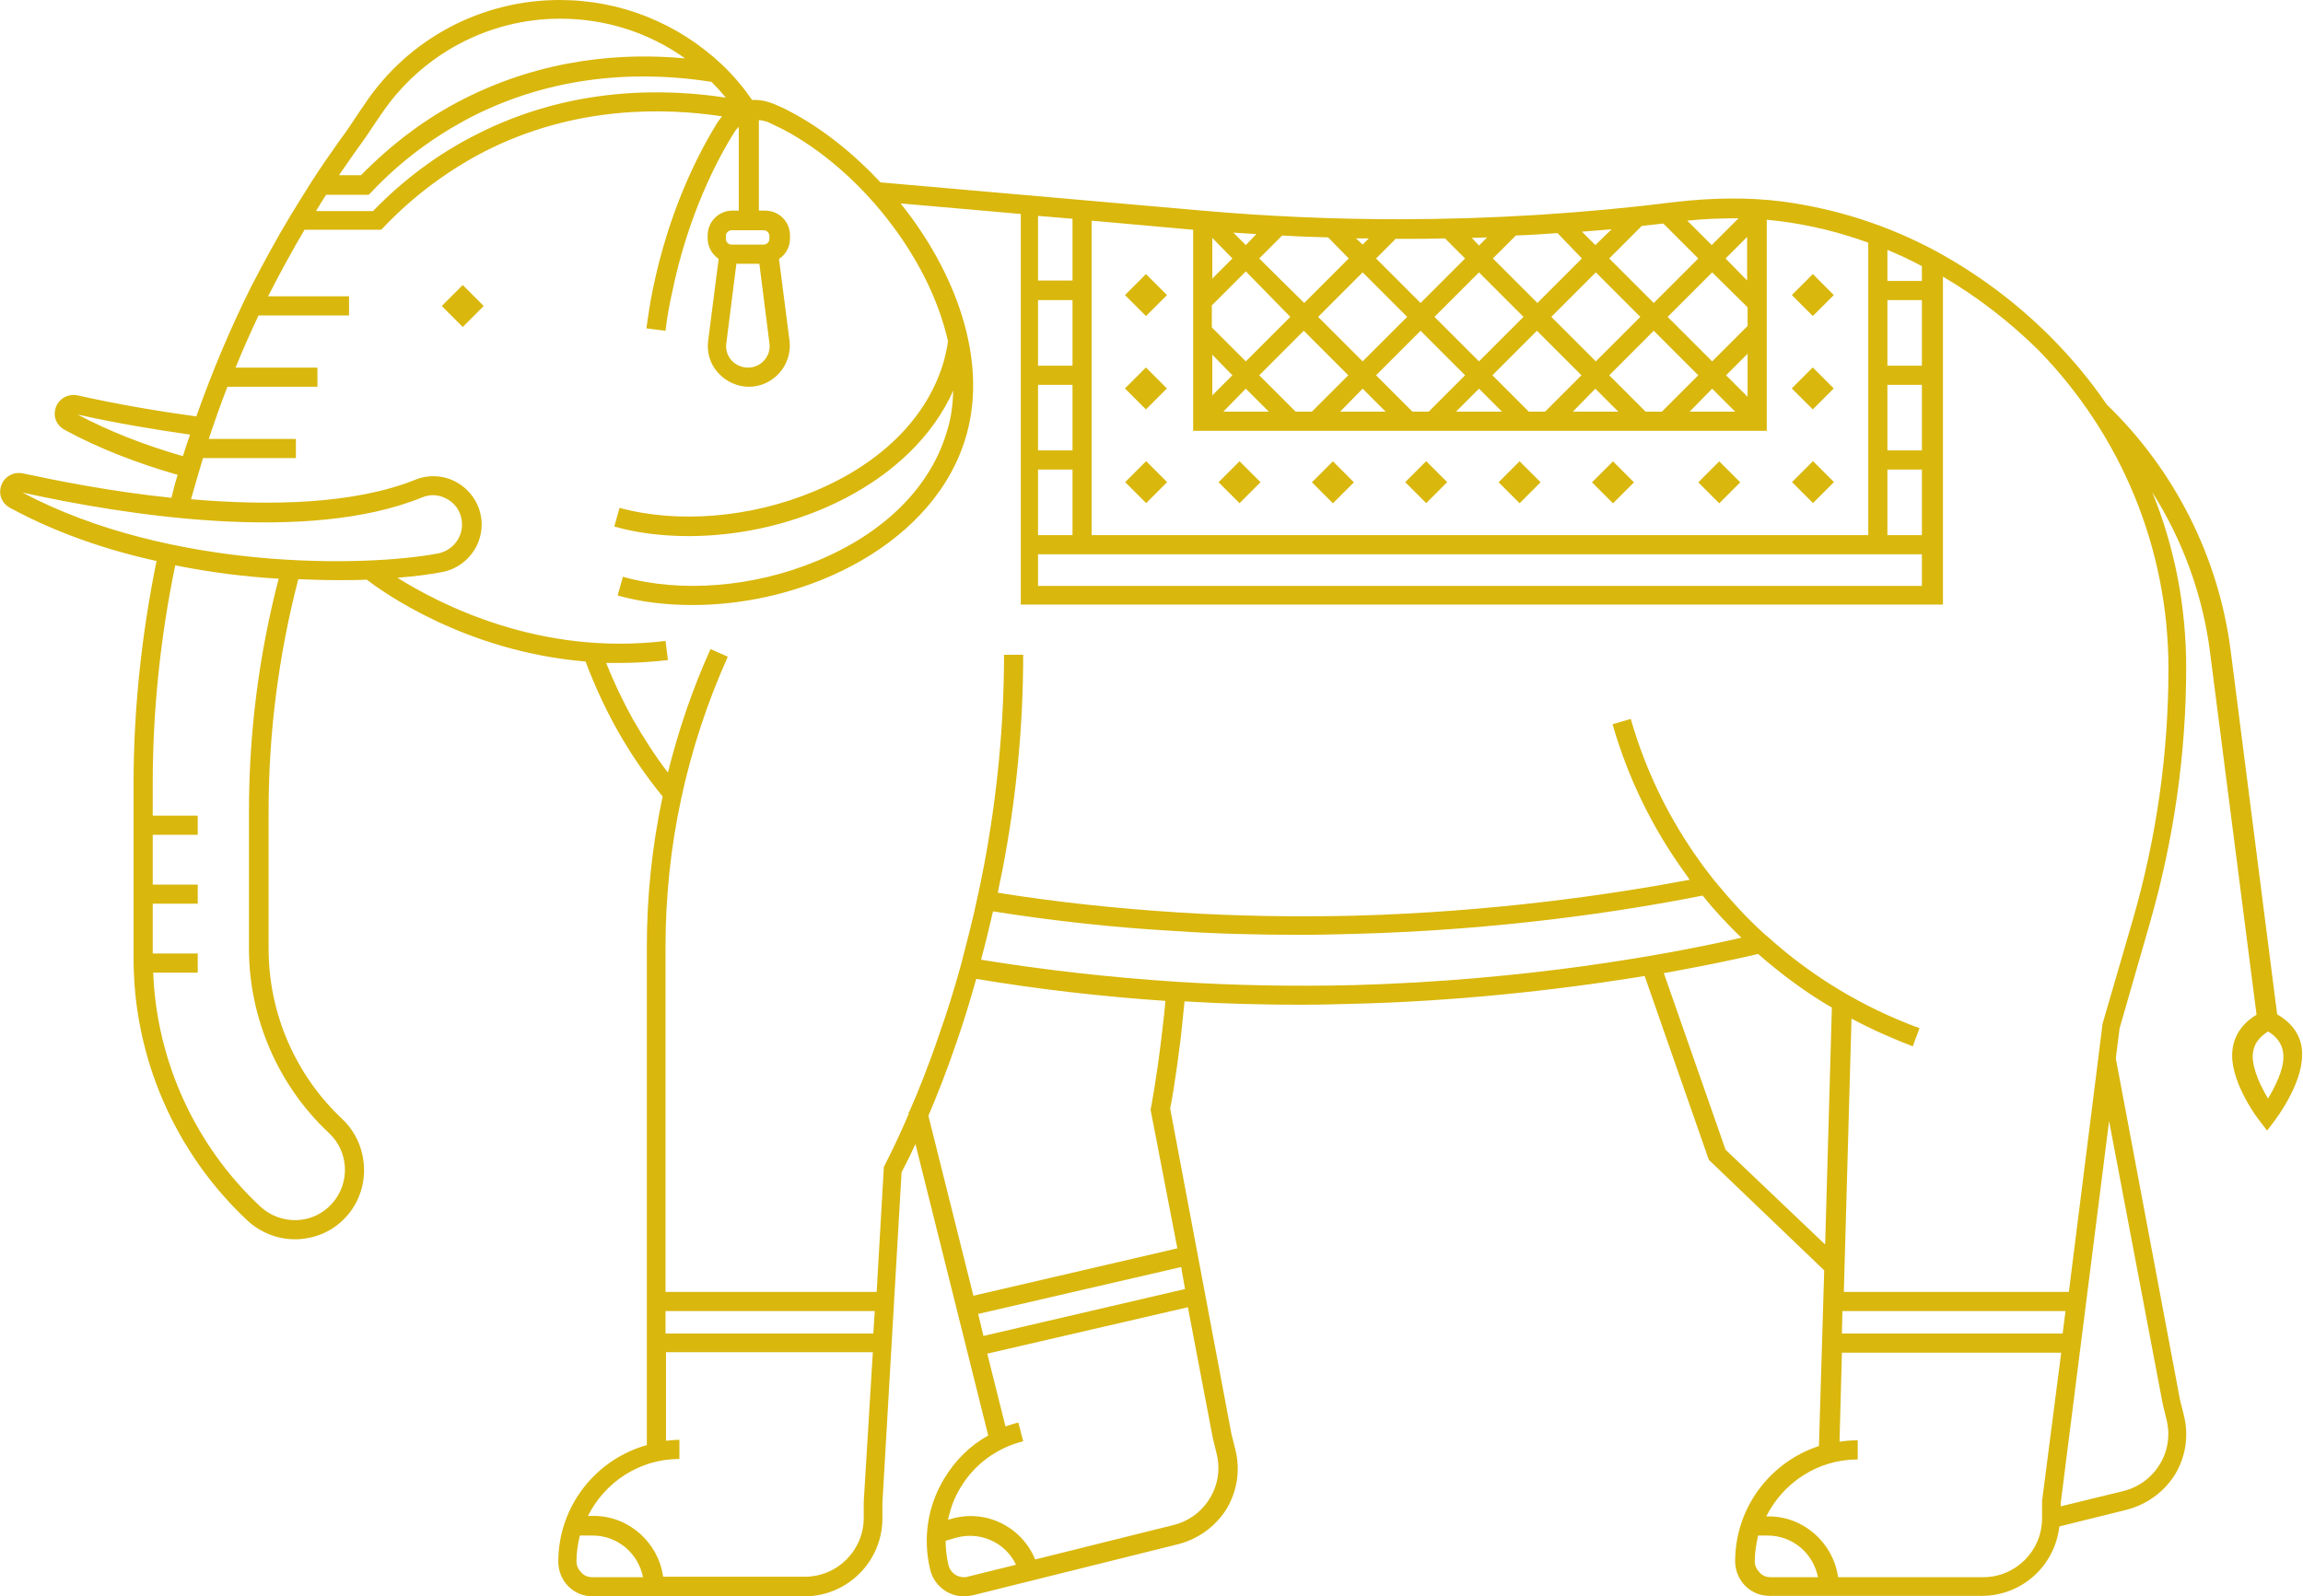 <?xml version="1.0" encoding="utf-8"?>
<!-- Generator: Adobe Illustrator 26.5.0, SVG Export Plug-In . SVG Version: 6.00 Build 0)  -->
<svg version="1.1" xmlns="http://www.w3.org/2000/svg" xmlns:xlink="http://www.w3.org/1999/xlink" x="0px" y="0px"
	 viewBox="0 0 481 333.5" style="enable-background:new 0 0 481 333.5;" xml:space="preserve">
<style type="text/css">
	.st0{display:none;}
	.st1{display:inline;}
	.st2{fill:#FFFFFF;}
	.st3{fill:#D9B70D;}
</style>
<g id="Text" class="st0">
	<g class="st1">
		<rect x="-843.8" y="-1440.5" class="st2" width="2741.6" height="3767.3"/>
		<rect x="-843.8" y="-1440.5" width="2741.6" height="519.3"/>
	</g>
</g>
<g id="Thai_x5F_elephant_1_">
	<g>
		
			<rect x="93.6" y="60.8" transform="matrix(0.707 -0.707 0.707 0.707 -16.895 87.117)" class="st3" width="6.2" height="6.2"/>
		
			<rect x="294.8" y="97.6" transform="matrix(0.707 -0.707 0.707 0.707 16.065 240.15)" class="st3" width="6.2" height="6.2"/>
		
			<rect x="333.8" y="97.6" transform="matrix(0.707 -0.707 0.707 0.707 27.502 267.761)" class="st3" width="6.2" height="6.2"/>
		
			<rect x="314.3" y="97.6" transform="matrix(0.707 -0.707 0.707 0.707 21.783 253.956)" class="st3" width="6.2" height="6.2"/>
		
			<rect x="375.6" y="97.6" transform="matrix(0.707 -0.707 0.707 0.707 39.721 297.26)" class="st3" width="6.2" height="6.2"/>
		
			<rect x="356" y="97.6" transform="matrix(0.707 -0.707 0.707 0.707 34.002 283.455)" class="st3" width="6.2" height="6.2"/>
		
			<rect x="236.3" y="97.6" transform="matrix(0.707 -0.707 0.707 0.707 -1.069 198.785)" class="st3" width="6.2" height="6.2"/>
		
			<rect x="236.3" y="78" transform="matrix(0.707 -0.707 0.707 0.707 12.738 193.071)" class="st3" width="6.2" height="6.2"/>
		
			<rect x="236.3" y="58.5" transform="matrix(0.707 -0.707 0.707 0.707 26.542 187.35)" class="st3" width="6.2" height="6.2"/>
		
			<rect x="375.6" y="78" transform="matrix(0.707 -0.707 0.707 0.707 53.53 291.549)" class="st3" width="6.2" height="6.2"/>
		
			<rect x="375.6" y="58.5" transform="matrix(0.707 -0.707 0.707 0.707 67.333 285.827)" class="st3" width="6.2" height="6.2"/>
		
			<rect x="275.3" y="97.6" transform="matrix(0.707 -0.707 0.707 0.707 10.367 226.395)" class="st3" width="6.2" height="6.2"/>
		
			<rect x="255.8" y="97.6" transform="matrix(0.707 -0.707 0.707 0.707 4.649 212.59)" class="st3" width="6.2" height="6.2"/>
		<path class="st3" d="M475.6,211.9l-9.7-75.9c-2.5-19.6-11.7-37.8-25.9-51.5c-3.4-5-7.4-9.8-11.8-14.2
			c-7.2-7.2-15.2-13.1-23.8-17.8c-10.2-5.5-21-8.9-32.1-10.4c-7.1-0.9-14.6-0.8-22.4,0.1c-19.1,2.4-38.5,3.6-57.8,3.6
			c-13.7,0-27.4-0.6-41-1.8l-67.2-5.9c-5.7-6.1-12.2-11.3-18.9-14.8c-1.1-0.6-2.2-1.1-3.4-1.6c-1.5-0.6-3-0.9-4.5-0.8
			c-1.8-2.6-3.9-5.1-6.2-7.3C141.7,4.9,129.7,0,116.9,0c-16.4,0-31.6,8.1-40.7,21.7l-1.1,1.6c-1.3,2-2.7,4.1-4.2,6.1
			c-1.9,2.7-3.8,5.4-5.6,8.2c-1.7,2.7-3.2,5.1-4.6,7.4c-2.9,4.8-5.6,9.8-8.2,14.8C48.1,68.6,44.3,77.7,41,87
			c-8-1.1-16.3-2.5-24.8-4.4c-1.9-0.4-3.8,0.6-4.5,2.4c-0.7,1.9,0,3.8,1.8,4.8c7,3.8,14.9,6.9,23.6,9.4c-0.5,1.6-0.9,3.2-1.3,4.8
			c-12.6-1.3-24-3.6-31-5.1c-1.9-0.4-3.8,0.6-4.5,2.4c-0.7,1.9,0,3.8,1.8,4.8c9.6,5.2,20.1,8.8,30.6,11.1
			c-3.1,15.2-4.8,30.9-4.8,46.4v36.7c0,20.7,8.7,40.6,23.8,54.7c2.7,2.5,6.2,3.9,9.9,3.9c0.2,0,0.4,0,0.6,0
			c3.9-0.2,7.5-1.8,10.1-4.7c5.3-5.8,4.9-15-0.8-20.4c-9.8-9.2-15.4-22.1-15.4-35.6v-28.8c0-16.3,2.1-32.6,6.2-48.4
			c2.8,0.1,5.5,0.2,8.1,0.2c2.1,0,4.2,0,6.2-0.1c3,2.3,20.4,15,45.7,17.1c1.8,4.8,4,9.6,6.5,14.1c2.8,5,6,9.7,9.6,14.1
			c-2.2,10.3-3.3,20.8-3.3,31.4v104.1c-10.7,3-18.5,12.8-18.5,24.4c0,1.9,0.8,3.8,2.1,5.1c1.4,1.4,3.2,2.1,5.1,2.1H168
			c9,0,16.3-7.3,16.3-16.3v-3.3l4-69c0.4-0.8,1.5-2.8,2.9-5.9l15.2,60.9c-3.8,2.1-6.9,5.2-9.2,9c-3.5,5.8-4.5,12.6-2.9,19.1
			c0.8,3.2,3.7,5.5,7,5.5c0.6,0,1.2-0.1,1.8-0.2l43-10.7c4.2-1.1,7.8-3.7,10.1-7.4c2.2-3.7,2.9-8.1,1.8-12.4l-0.8-3.2l-12.8-68
			c0.3-1.4,1.2-6.6,2.2-14.7c0.3-2.5,0.5-5.1,0.8-7.7c8.2,0.5,16.3,0.7,24.4,0.7c3.8,0,7.5-0.1,11.2-0.2c20-0.5,40.8-2.6,60.5-5.8
			l13.4,38.4l24.1,23.1l-1.1,36.7c-10.1,3.3-17.5,12.8-17.5,24.1c0,1.9,0.8,3.8,2.1,5.1c1.4,1.4,3.2,2.1,5.1,2.1h44.3
			c8.4,0,15.3-6.3,16.2-14.5l14.1-3.5c4.2-1.1,7.8-3.7,10.1-7.4c2.2-3.7,2.9-8.1,1.8-12.4l-0.8-3.2l-13.4-71.3l0.8-6.3l6.3-21.9
			c5-17.4,7.6-35.4,7.6-53.4c0-12.8-2.4-25.2-7.1-36.7c6.4,10.1,10.6,21.6,12.1,33.6l9.7,75.6c-1.9,1.1-5.1,3.7-5.1,8.5
			c0,6.1,5.4,13.3,5.7,13.6l1.6,2.1l1.6-2.1c0.2-0.3,5.7-7.5,5.7-13.6C481,215.6,477.5,213,475.6,211.9z M394.2,52.2
			c2.4,1,4.8,2.1,7.2,3.4v3.1h-7.2V52.2z M394.2,62.7h7.2v13.7h-7.2V62.7z M394.2,80.4h7.2v13.7h-7.2V80.4z M394.2,98.1h7.2v13.7
			h-7.2V98.1z M283.2,49.8c0.9,0,1.8,0,2.7,0l-1.3,1.3L283.2,49.8z M293.9,66.2l-9.3,9.3l-9.3-9.3l9.3-9.3L293.9,66.2z M281.7,54
			l-9.3,9.3L263,54l4.8-4.8c3.2,0.2,6.4,0.3,9.6,0.4L281.7,54z M269.5,66.2l-9.3,9.3l-7.1-7.1v-4.6l7.1-7.1L269.5,66.2z M260.2,51.2
			l-2.6-2.6c1.6,0.1,3.2,0.2,4.8,0.3L260.2,51.2z M257.4,54l-4.2,4.2v-8.5L257.4,54z M257.4,78.4l-4.2,4.2v-8.5L257.4,78.4z
			 M260.2,81.2L265,86h-9.5L260.2,81.2z M270.6,86l-7.6-7.6l9.3-9.3l9.3,9.3l-7.6,7.6H270.6z M284.6,81.2l4.8,4.8h-9.5L284.6,81.2z
			 M295,86l-7.6-7.6l9.3-9.3l9.3,9.3l-7.6,7.6H295z M354.7,54l-9.3,9.3l-9.3-9.3l6.8-6.8c1.5-0.2,3-0.3,4.5-0.5L354.7,54z M365,64.2
			v3.9l-7.4,7.4l-9.3-9.3l9.3-9.3L365,64.2z M360.4,54l4.5-4.5v9.1L360.4,54z M342.6,66.2l-9.3,9.3l-9.3-9.3l9.3-9.3L342.6,66.2z
			 M333.2,51.2l-2.8-2.8c2.1-0.2,4.2-0.3,6.2-0.5L333.2,51.2z M330.4,54l-9.3,9.3l-9.3-9.3l4.8-4.8c2.9-0.1,5.8-0.3,8.7-0.5
			L330.4,54z M318.2,66.2l-9.3,9.3l-9.3-9.3l9.3-9.3L318.2,66.2z M307.4,49.7c1.1,0,2.1-0.1,3.2-0.1l-1.7,1.7L307.4,49.7z
			 M308.9,81.2l4.8,4.8h-9.6L308.9,81.2z M319.3,86l-7.6-7.6l9.3-9.3l9.3,9.3l-7.6,7.6H319.3z M333.2,81.2L338,86h-9.5L333.2,81.2z
			 M343.7,86l-7.6-7.6l9.3-9.3l9.3,9.3l-7.6,7.6H343.7z M357.6,81.2l4.8,4.8h-9.5L357.6,81.2z M365,82.9l-4.5-4.5l4.5-4.5V82.9z
			 M363.1,45.6l-5.6,5.6l-5.1-5.1C356.1,45.7,359.7,45.6,363.1,45.6z M301.8,49.8l4.2,4.2l-9.3,9.3l-9.3-9.3l4-4l-0.1-0.1
			c0.3,0,0.5,0,0.8,0C295.3,49.9,298.6,49.9,301.8,49.8z M228,46.1l21.2,1.9v42H369V45.9c0.9,0.1,1.8,0.2,2.7,0.3
			c6.3,0.8,12.5,2.3,18.5,4.5v61.1H228V46.1z M216.8,45.1l7.2,0.6v12.9h-7.2V45.1z M216.8,62.7h7.2v13.7h-7.2V62.7z M216.8,80.4h7.2
			v13.7h-7.2V80.4z M216.8,98.1h7.2v13.7h-7.2V98.1z M216.8,115.8h7.2h2h166.2h2h7.2v6.6H216.8V115.8z M159.5,51.1h-6.7
			c-0.7,0-1.2-0.6-1.2-1.2v-0.6c0-0.7,0.6-1.2,1.2-1.2h6.7c0.7,0,1.2,0.6,1.2,1.2v0.6C160.7,50.5,160.2,51.1,159.5,51.1z
			 M159.6,75.3c-0.9,1-2.1,1.5-3.4,1.5c-1.3,0-2.6-0.6-3.4-1.5c-0.9-1-1.3-2.3-1.1-3.6l2.1-16.6h4.8l2.1,16.6
			C160.9,73,160.5,74.3,159.6,75.3z M74.2,31.7c1.5-2,2.9-4.1,4.3-6.2l1.1-1.6c8.4-12.5,22.4-20,37.4-20c9.5,0,18.5,2.9,26.1,8.3
			c-12.7-1.2-29.4-0.1-46.3,8.5c-7.9,4-15,9.4-21.4,15.9h-4.6C71.9,35,73,33.4,74.2,31.7z M68.1,40.7H77l0.6-0.6
			c6.1-6.5,13.2-11.7,20.9-15.7c18.8-9.6,37.5-9.3,50.1-7.3c1.1,1.1,2.1,2.2,3,3.3c-12.4-1.9-32.3-2.5-52.3,7.8
			c-7.9,4-15.1,9.4-21.4,15.9H66C66.7,42.9,67.4,41.8,68.1,40.7z M16.2,86.6c8,1.8,15.9,3.1,23.5,4.2c-0.3,0.8-0.5,1.5-0.8,2.3
			c-0.2,0.7-0.5,1.5-0.7,2.2C30.2,93,22.8,90.1,16.2,86.6z M52,169.4v28.8c0,14.5,6.1,28.6,16.7,38.5c4.2,3.9,4.5,10.5,0.6,14.8
			c-1.9,2.1-4.5,3.3-7.3,3.4c-2.8,0.1-5.5-0.9-7.6-2.8c-13.6-12.7-21.7-30.4-22.4-48.9h9.3v-4h-9.4v-10.4h9.4v-4h-9.4v-10.4h9.4v-4
			h-9.4v-6.7c0-15.3,1.6-30.6,4.7-45.6c7.4,1.5,14.7,2.4,21.6,2.8C54.1,136.7,52,153,52,169.4z M4.7,102.9
			c21.3,4.7,59.5,10.8,83.5,1c1.9-0.8,3.9-0.5,5.6,0.6c1.7,1.1,2.7,3,2.7,5.1c0,2.9-2.1,5.4-4.9,6C76.5,118.5,35.6,119.3,4.7,102.9z
			 M123.7,329.5c-0.9,0-1.7-0.3-2.3-1c-0.6-0.6-1-1.4-1-2.3c0-1.9,0.3-3.7,0.7-5.4h2.7c5.2,0,9.5,3.7,10.5,8.7H123.7z M180.4,313.7
			l0,3.4c0,6.8-5.5,12.3-12.3,12.3h-29.6c-1-7.1-7.1-12.7-14.5-12.7h-1.2c3.5-7,10.7-11.9,19.1-11.9v-4c-0.9,0-1.9,0.1-2.8,0.2
			v-18.5h43.2L180.4,313.7z M182.4,278.6H139v-4.7h43.7L182.4,278.6z M202.1,329.4c-0.2,0.1-0.5,0.1-0.8,0.1c-1.5,0-2.8-1-3.2-2.5
			c-0.4-1.7-0.6-3.4-0.6-5.1l2-0.6c5.1-1.5,10.5,0.9,12.7,5.6L202.1,329.4z M253.3,300.4l0.8,3.3c0.8,3.2,0.3,6.5-1.4,9.3
			c-1.7,2.8-4.4,4.8-7.6,5.6l-28.9,7.2c-2.8-6.9-10.5-10.7-17.8-8.4l-0.4,0.1c0.5-2.3,1.3-4.6,2.6-6.7c2.9-4.9,7.6-8.3,13.1-9.7
			l-1-3.9c-0.9,0.2-1.8,0.5-2.7,0.8l-3.8-15.2l41.9-9.7L253.3,300.4z M247.5,269.3l-42.1,9.8l-1.1-4.6l42.4-9.8L247.5,269.3z
			 M245.9,260.8l-42.6,9.9l-9.4-37.6c1.8-4.2,3.9-9.5,6-15.7c1.5-4.3,2.8-8.7,4-12.9c13.1,2.2,26.3,3.7,39.5,4.6
			c-0.2,2.5-0.5,5-0.8,7.5c-1.1,9.2-2.2,14.7-2.2,14.8l-0.1,0.4L245.9,260.8z M282.9,205.8c-12.3,0.3-24.8,0.1-37.3-0.7
			c-13.6-0.9-27.2-2.4-40.7-4.6c0.9-3.3,1.7-6.7,2.5-10.1c12.7,2,25.4,3.4,38,4.1c8.7,0.6,17.5,0.8,26.3,0.8c3.8,0,7.6-0.1,11.3-0.2
			c30.3-0.8,56-4.7,72.6-8c2.5,3.1,5.2,6,8.1,8.8C347.6,199.6,318.4,204.8,282.9,205.8z M360.4,240.2l-12.9-36.9
			c6.7-1.2,13.3-2.5,19.7-4c4.8,4.2,9.9,8,15.4,11.2l-1.4,49.5L360.4,240.2z M369.8,329.5c-0.9,0-1.7-0.3-2.3-1
			c-0.6-0.6-1-1.4-1-2.3c0-1.9,0.3-3.7,0.7-5.4h2c5.2,0,9.5,3.7,10.5,8.7H369.8z M426.5,313.6l0,3.6c0,6.8-5.5,12.3-12.3,12.3h-30.3
			c-1-7.1-7.1-12.7-14.5-12.7h-0.5c3.5-7,10.7-11.9,19.1-11.9v-4c-1.3,0-2.5,0.1-3.8,0.3l0.5-18.6h45.8L426.5,313.6z M384.7,278.6
			l0.1-4.7h46.6l-0.6,4.7H384.7z M451.7,293.3l0.8,3.3c0.8,3.2,0.3,6.5-1.4,9.3c-1.7,2.8-4.4,4.8-7.6,5.6l-13.1,3.2V314l10.1-79.8
			L451.7,293.3z M452.9,139.7c0,17.7-2.5,35.3-7.4,52.3l-6.4,22l0,0.2l-0.9,7.2l0,0l0,0l-6.1,48.5h-47l1.6-57.1
			c4.1,2.2,8.4,4.1,12.8,5.8l1.4-3.8c-11.7-4.3-22.4-10.7-31.7-19.1l-0.5-0.4c-3.9-3.5-7.4-7.4-10.7-11.4c-0.9-1.2-1.9-2.4-2.8-3.7
			c-6.6-9.1-11.5-19.2-14.6-30l-3.8,1.1c3.2,11.2,8.3,21.7,15.2,31.2c0.3,0.4,0.6,0.9,0.9,1.3c-16.5,3.1-41.1,6.7-69.9,7.5
			c-12.4,0.3-24.9,0.1-37.3-0.7c-12.3-0.8-24.9-2.1-37.3-4.1c0.3-1.7,0.7-3.3,1-4.9c2.9-15.1,4.3-30.1,4.3-44.8h-4
			c0,14.4-1.4,29.3-4.2,44.1c-0.4,2.2-0.9,4.5-1.4,6.8c-1,4.7-2.2,9.3-3.4,13.9c-1.3,4.7-2.8,9.6-4.5,14.4c-2.2,6.5-4.4,12-6.3,16.3
			l-0.2,0.1l0.1,0.3c-2.9,6.8-5,10.6-5,10.7l-0.2,0.4l-1.5,26.1H139v-72.1c0-21,4.4-41.4,13-60.6l-3.6-1.6c-3.8,8.4-6.7,17-8.9,25.8
			c-2.7-3.5-5.1-7.3-7.3-11.1c-2.1-3.8-4-7.8-5.6-11.8c0.9,0,1.8,0,2.7,0c3.3,0,6.7-0.2,10.2-0.6l-0.5-4c-26.3,3.2-47.2-7.7-56-13.2
			c3.7-0.3,6.9-0.7,9.4-1.2c4.7-0.9,8.2-5.1,8.2-9.9c0-3.4-1.7-6.5-4.5-8.4c-2.8-1.9-6.3-2.2-9.3-1c-12.9,5.2-30.6,5.5-46.9,4.1
			c0.8-2.8,1.6-5.7,2.5-8.6h19.4v-4H43.6c1.2-3.6,2.5-7.3,3.9-10.9h18.8v-4H49.2c1.5-3.7,3.1-7.3,4.8-10.9h18.9v-4H56
			c0.1-0.1,0.1-0.3,0.2-0.4C58.5,57,61,52.4,63.6,48h16l0.6-0.6c6.1-6.4,13.2-11.7,20.9-15.7c18.9-9.7,37.8-9.2,49.7-7.4
			c-0.3,0.4-0.6,0.8-0.9,1.2c-4.4,7.1-10.2,18.8-13.5,34.7c-0.6,2.8-1,5.6-1.4,8.4l4,0.5c0.3-2.7,0.8-5.4,1.4-8.1
			c3.3-16.1,9.5-27.9,13-33.4c0.2-0.4,0.6-0.8,0.9-1.1V44h-1.3c-2.9,0-5.2,2.3-5.2,5.2v0.6c0,1.8,0.9,3.3,2.3,4.3l-2.2,17.1
			c-0.3,2.4,0.4,4.9,2.1,6.7c1.6,1.8,4,2.9,6.4,2.9c2.5,0,4.8-1.1,6.4-2.9c1.6-1.8,2.4-4.3,2.1-6.7l-2.2-17.1
			c1.4-0.9,2.3-2.5,2.3-4.3v-0.6c0-2.9-2.3-5.2-5.2-5.2h-1.3V25.1c0.6,0,1.3,0.2,1.9,0.4c1,0.5,2.1,1,3.1,1.5
			c15.8,8.3,30.5,26.4,34.5,44.3c-0.2,1.4-0.5,2.7-0.8,3.9c-3.3,11.8-13,21.6-27.3,27.5c-13.2,5.5-28.4,6.7-40.5,3.4l-1.1,3.9
			c4.9,1.4,10.2,2,15.6,2c22.2,0,46.5-11,55.2-30.4c-0.1,2.8-0.4,5.5-1.2,8.1c-3.3,11.8-13,21.6-27.3,27.5
			c-13.2,5.5-28.4,6.7-40.5,3.3l-1.1,3.9c4.9,1.4,10.2,2,15.7,2c24.1,0,50.9-13,57.2-35.7c4.4-15.8-2.4-34-13.8-48.2l25.1,2.2v81.6
			h192.6V57.8c7.2,4.2,13.9,9.4,20,15.4C443.1,91,452.9,114.6,452.9,139.7z M473.7,229.5c-1.5-2.5-3.2-6-3.2-8.8
			c0-3,2.1-4.5,3.2-5.2c1.1,0.6,3.2,2.2,3.2,5.2C477,223.4,475.2,227,473.7,229.5z"/>
	</g>
</g>
</svg>
